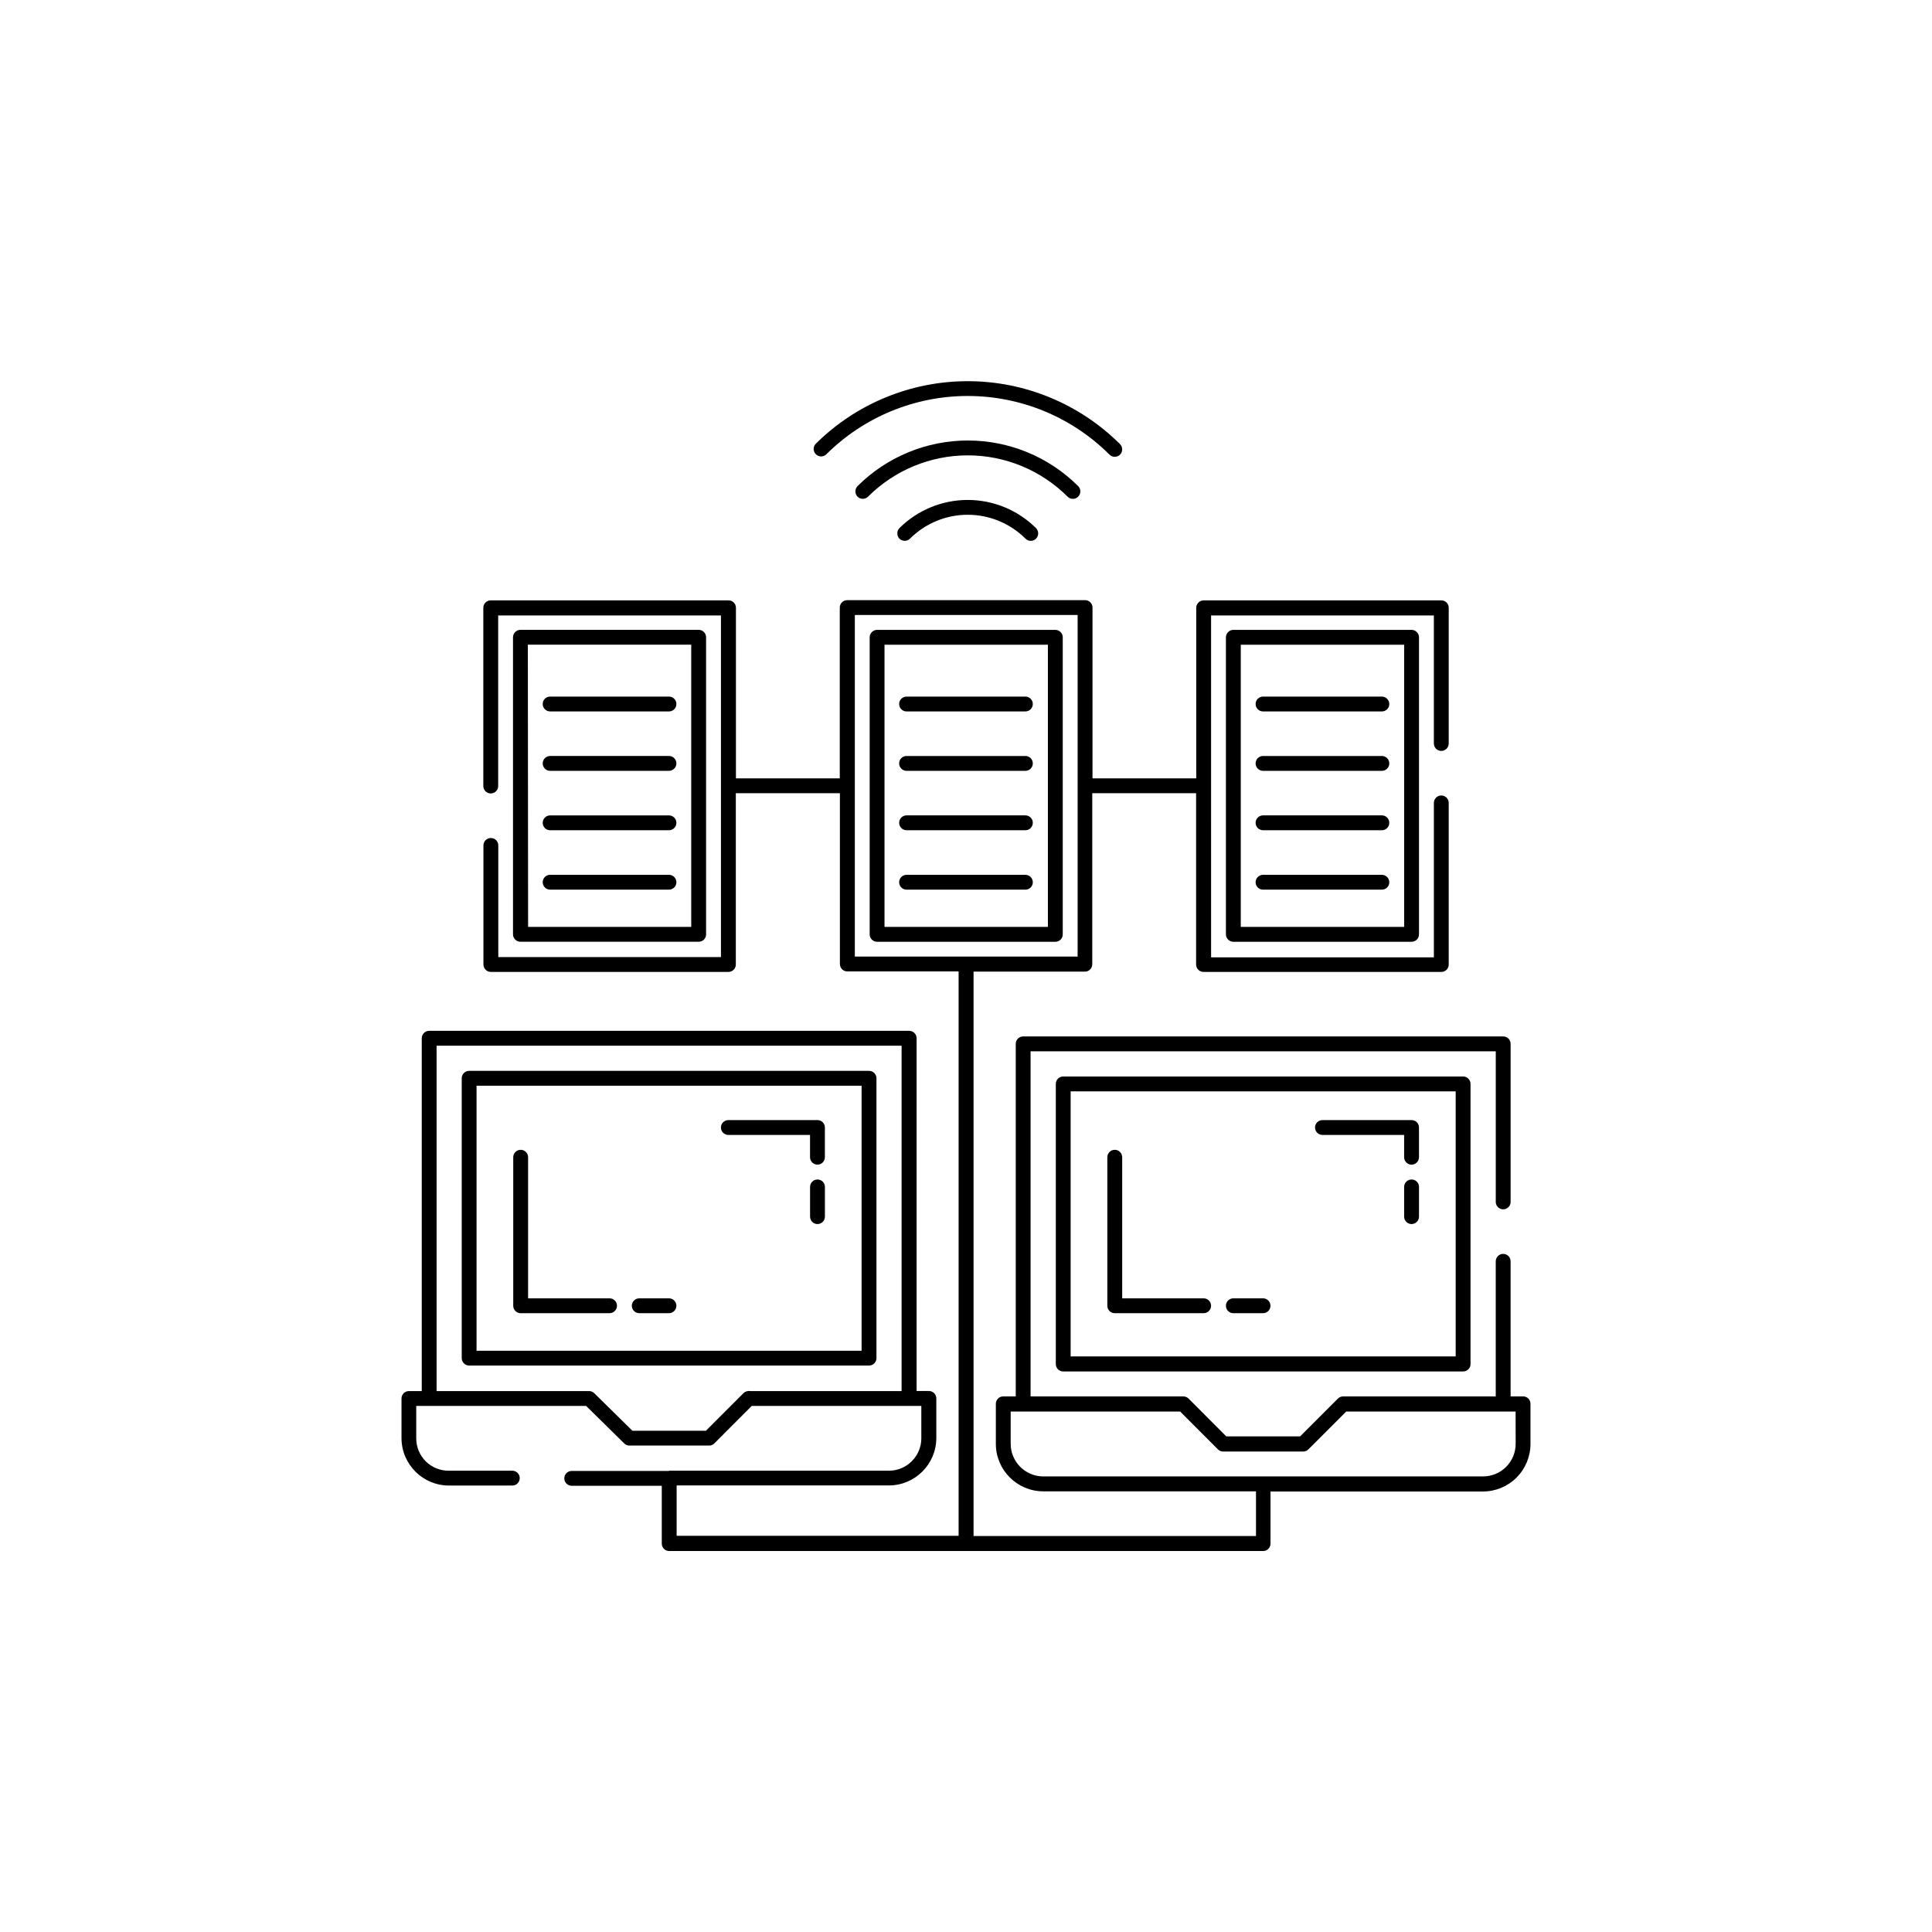<?xml version="1.0" encoding="UTF-8"?>
<!-- Uploaded to: ICON Repo, www.iconrepo.com, Generator: ICON Repo Mixer Tools -->
<svg fill="#000000" width="800px" height="800px" version="1.1" viewBox="144 144 512 512" xmlns="http://www.w3.org/2000/svg">
 <g>
  <path d="m374.3 427.79h-105.97c-0.523-0.004-1.027 0.203-1.398 0.574-0.367 0.367-0.574 0.871-0.57 1.395v74.156c0 0.52 0.207 1.023 0.574 1.391 0.371 0.367 0.871 0.578 1.395 0.578h105.97c0.523 0 1.023-0.211 1.391-0.578 0.371-0.367 0.578-0.871 0.578-1.391v-74.156c0.004-0.523-0.203-1.027-0.574-1.395-0.367-0.371-0.871-0.578-1.395-0.574zm-1.969 74.172h-102.04v-70.234h102.04z"/>
  <path d="m425.77 429.28c-1.09 0-1.969 0.883-1.969 1.969v74.234c-0.004 0.523 0.199 1.027 0.57 1.395 0.371 0.371 0.875 0.578 1.398 0.574h105.97c0.523 0.004 1.023-0.203 1.395-0.574 0.371-0.367 0.578-0.871 0.57-1.395v-74.234c0-0.523-0.207-1.023-0.574-1.391-0.371-0.371-0.871-0.578-1.391-0.578zm104 74.188h-102.04v-70.25h102.04z"/>
  <path d="m547.63 514.06h-3.305v-35.801c0-1.086-0.883-1.969-1.969-1.969-1.086 0-1.969 0.883-1.969 1.969v35.801h-40.43c-0.516 0.004-1.016 0.207-1.387 0.57l-10.027 10.027h-19.57l-9.996-10.027c-0.379-0.363-0.879-0.566-1.402-0.57h-40.461v-91.457h123.28v39.91l-0.004 0.004c0 1.086 0.883 1.965 1.969 1.965 1.086 0 1.969-0.879 1.969-1.965v-41.879c0.004-0.523-0.203-1.027-0.57-1.398-0.371-0.371-0.875-0.574-1.398-0.57h-127.21c-0.523-0.004-1.027 0.199-1.398 0.57-0.367 0.371-0.574 0.875-0.57 1.398v93.426h-3.305v-0.004c-1.09 0-1.969 0.883-1.969 1.969v10.598c0 6.957 5.641 12.594 12.594 12.594h56.348v11.84h-74.848v-149.57l29.492 0.004c0.523 0.004 1.023-0.203 1.395-0.574 0.371-0.371 0.574-0.871 0.57-1.395v-45.312h27.52v45.328h0.004c-0.02 0.539 0.184 1.059 0.562 1.441 0.379 0.387 0.898 0.598 1.438 0.59h62.977-0.004c0.523 0.004 1.027-0.203 1.398-0.574 0.371-0.367 0.574-0.871 0.57-1.395v-42.824c0-1.086-0.879-1.969-1.969-1.969-1.086 0-1.965 0.883-1.965 1.969v40.934h-59.039l-0.004-45.391v-45.215h59.039v33.93l0.004-0.004c0 1.09 0.879 1.969 1.965 1.969 1.09 0 1.969-0.879 1.969-1.969v-35.957c0.004-0.523-0.199-1.027-0.57-1.398-0.371-0.367-0.875-0.574-1.398-0.57h-62.973c-1.09 0-1.969 0.883-1.969 1.969v45.199h-27.488v-45.262c0-0.535-0.219-1.043-0.602-1.414-0.383-0.371-0.898-0.57-1.43-0.555h-62.977c-1.086 0.008-1.961 0.883-1.969 1.969v45.266l-27.52-0.004v-45.199c0.004-0.527-0.207-1.039-0.586-1.406-0.375-0.371-0.887-0.574-1.414-0.562h-62.977c-1.086 0-1.969 0.883-1.969 1.969v47.23c0 1.09 0.883 1.969 1.969 1.969s1.969-0.879 1.969-1.969v-45.199h59.039v90.527h-59.008v-29.582c0-1.086-0.883-1.969-1.969-1.969s-1.969 0.883-1.969 1.969v31.488c-0.016 0.527 0.18 1.039 0.543 1.422 0.363 0.379 0.867 0.602 1.395 0.609h62.977c0.523 0.004 1.023-0.203 1.395-0.574 0.371-0.367 0.578-0.871 0.574-1.395v-45.391h27.582v45.266c0 0.52 0.207 1.02 0.574 1.391 0.371 0.367 0.871 0.574 1.395 0.574h29.488v149.57h-74.723v-13.352h56.223c6.926 0 12.551-5.59 12.594-12.516v-10.551c0-0.52-0.207-1.02-0.574-1.391-0.371-0.367-0.871-0.574-1.391-0.574h-3.258l-0.004-93.473c0-0.523-0.207-1.023-0.574-1.395-0.371-0.367-0.871-0.574-1.395-0.574h-127.2c-1.086 0-1.969 0.879-1.969 1.969v93.504h-3.398c-0.523-0.004-1.027 0.199-1.398 0.57-0.367 0.371-0.574 0.875-0.57 1.398v10.547c0.043 6.926 5.668 12.516 12.594 12.516h16.77c1.086 0 1.969-0.879 1.969-1.969 0-1.086-0.883-1.965-1.969-1.965h-16.738c-2.301 0.043-4.523-0.84-6.168-2.453-1.641-1.617-2.562-3.824-2.551-6.129v-8.582h45.027l10.094 9.934-0.004 0.004c0.359 0.367 0.855 0.574 1.371 0.566h21.098c0.523 0.012 1.031-0.195 1.398-0.566l9.918-9.934h44.949v8.582l0.004-0.004c-0.012 4.734-3.848 8.57-8.582 8.582h-58.234l-0.066 0.062h-25.773c-1.086 0-1.965 0.879-1.965 1.965 0 1.09 0.879 1.969 1.965 1.969h23.867v15.32h0.004c0 0.523 0.207 1.023 0.574 1.391 0.371 0.371 0.871 0.578 1.391 0.578h157.38c0.523 0.004 1.027-0.203 1.395-0.574 0.371-0.367 0.578-0.871 0.574-1.395v-13.809h56.301c3.34 0 6.543-1.324 8.906-3.688 2.359-2.363 3.688-5.566 3.688-8.906v-10.645c0.004-0.52-0.199-1.02-0.566-1.391-0.367-0.367-0.863-0.578-1.387-0.578zm-177.09-207.08h59.039v90.527h-59.039zm-27.664 205.68c-0.664-0.133-1.352 0.066-1.844 0.535l-9.949 9.965h-19.492l-10.125-9.965h0.004c-0.453-0.438-1.082-0.633-1.699-0.535h-40.07v-91.535h123.23v91.535zm202.79 13.965c0 4.762-3.852 8.625-8.613 8.641h-116.59c-4.762-0.016-8.617-3.879-8.625-8.641v-8.551h44.918l10.012 10.027v0.004c0.371 0.367 0.875 0.57 1.402 0.566h21.176c0.516 0 1.016-0.203 1.383-0.566l10.031-10.031h44.887z"/>
  <path d="m425.64 391.61v-78.719c0-0.523-0.207-1.023-0.574-1.391-0.371-0.371-0.871-0.578-1.395-0.578h-47.23c-1.082 0.008-1.961 0.887-1.969 1.969v78.719c0 0.523 0.207 1.023 0.578 1.395 0.367 0.367 0.867 0.574 1.391 0.574h47.23c0.523 0.004 1.027-0.199 1.398-0.57 0.371-0.371 0.574-0.875 0.57-1.398zm-3.938-1.969h-43.297v-74.785h43.297z"/>
  <path d="m384.25 332.54h31.488c1.086 0 1.969-0.883 1.969-1.969 0-1.086-0.883-1.969-1.969-1.969h-31.488c-1.086 0-1.969 0.883-1.969 1.969 0 1.086 0.883 1.969 1.969 1.969z"/>
  <path d="m384.25 348.28h31.488c1.086 0 1.969-0.883 1.969-1.969 0-1.09-0.883-1.969-1.969-1.969h-31.488c-1.086 0-1.969 0.879-1.969 1.969 0 1.086 0.883 1.969 1.969 1.969z"/>
  <path d="m384.25 364.02h31.488c1.086 0 1.969-0.883 1.969-1.969 0-1.086-0.883-1.969-1.969-1.969h-31.488c-1.086 0-1.969 0.883-1.969 1.969 0 1.086 0.883 1.969 1.969 1.969z"/>
  <path d="m384.25 379.77h31.488c1.086 0 1.969-0.879 1.969-1.965 0-1.09-0.883-1.969-1.969-1.969h-31.488c-1.086 0-1.969 0.879-1.969 1.969 0 1.086 0.883 1.965 1.969 1.965z"/>
  <path d="m470.85 310.92c-1.086 0.008-1.961 0.887-1.969 1.969v78.719c0 0.523 0.207 1.023 0.578 1.395 0.367 0.367 0.867 0.574 1.391 0.574h47.23c0.523 0.004 1.027-0.199 1.398-0.57 0.367-0.371 0.574-0.875 0.57-1.398v-78.719c0-0.523-0.207-1.023-0.578-1.391-0.367-0.371-0.867-0.578-1.391-0.578zm45.266 78.719h-43.297v-74.785h43.297z"/>
  <path d="m478.72 332.54h31.488c1.086 0 1.969-0.883 1.969-1.969 0-1.086-0.883-1.969-1.969-1.969h-31.488c-1.086 0-1.969 0.883-1.969 1.969 0 1.086 0.883 1.969 1.969 1.969z"/>
  <path d="m478.72 348.28h31.488c1.086 0 1.969-0.883 1.969-1.969 0-1.09-0.883-1.969-1.969-1.969h-31.488c-1.086 0-1.969 0.879-1.969 1.969 0 1.086 0.883 1.969 1.969 1.969z"/>
  <path d="m478.72 364.02h31.488c1.086 0 1.969-0.883 1.969-1.969 0-1.086-0.883-1.969-1.969-1.969h-31.488c-1.086 0-1.969 0.883-1.969 1.969 0 1.086 0.883 1.969 1.969 1.969z"/>
  <path d="m478.72 379.77h31.488c1.086 0 1.969-0.879 1.969-1.965 0-1.09-0.883-1.969-1.969-1.969h-31.488c-1.086 0-1.969 0.879-1.969 1.969 0 1.086 0.883 1.965 1.969 1.965z"/>
  <path d="m329.15 393.57c0.523 0.004 1.027-0.199 1.398-0.57s0.574-0.875 0.57-1.398v-78.719c0-0.523-0.207-1.023-0.574-1.391-0.371-0.371-0.871-0.578-1.395-0.578h-47.23c-1.082 0.008-1.961 0.887-1.969 1.969v78.719c0 0.523 0.207 1.023 0.578 1.395 0.367 0.367 0.867 0.574 1.391 0.574zm-45.266-78.719h43.297v74.785h-43.23z"/>
  <path d="m321.28 328.6h-31.488c-1.086 0-1.969 0.883-1.969 1.969 0 1.086 0.883 1.969 1.969 1.969h31.488c1.086 0 1.969-0.883 1.969-1.969 0-1.086-0.883-1.969-1.969-1.969z"/>
  <path d="m321.28 344.34h-31.488c-1.086 0-1.969 0.879-1.969 1.969 0 1.086 0.883 1.969 1.969 1.969h31.488c1.086 0 1.969-0.883 1.969-1.969 0-1.09-0.883-1.969-1.969-1.969z"/>
  <path d="m321.28 360.09h-31.488c-1.086 0-1.969 0.883-1.969 1.969 0 1.086 0.883 1.969 1.969 1.969h31.488c1.086 0 1.969-0.883 1.969-1.969 0-1.086-0.883-1.969-1.969-1.969z"/>
  <path d="m321.28 375.83h-31.488c-1.086 0-1.969 0.879-1.969 1.969 0 1.086 0.883 1.965 1.969 1.965h31.488c1.086 0 1.969-0.879 1.969-1.965 0-1.09-0.883-1.969-1.969-1.969z"/>
  <path d="m439.36 492.01h23.617c1.086 0 1.965-0.883 1.965-1.969 0-1.086-0.879-1.969-1.965-1.969h-21.586v-37.391c0-1.09-0.883-1.969-1.969-1.969s-1.969 0.879-1.969 1.969v39.359c0 1.062 0.844 1.934 1.906 1.969z"/>
  <path d="m470.85 492.01h7.871c1.086 0 1.969-0.883 1.969-1.969 0-1.086-0.883-1.969-1.969-1.969h-7.871c-1.086 0-1.969 0.883-1.969 1.969 0 1.086 0.883 1.969 1.969 1.969z"/>
  <path d="m494.46 444.77h21.648v5.906c0 1.086 0.883 1.969 1.969 1.969s1.969-0.883 1.969-1.969v-7.875c0.004-0.52-0.203-1.023-0.57-1.395-0.371-0.371-0.875-0.574-1.398-0.57h-23.617c-1.086 0-1.965 0.879-1.965 1.965 0 1.09 0.879 1.969 1.965 1.969z"/>
  <path d="m518.08 456.58c-1.086 0-1.969 0.883-1.969 1.969v7.871c0 1.086 0.883 1.969 1.969 1.969s1.969-0.883 1.969-1.969v-7.871c0.004-0.523-0.203-1.027-0.57-1.395-0.371-0.371-0.875-0.578-1.398-0.574z"/>
  <path d="m281.92 492.01h23.617c1.086 0 1.969-0.883 1.969-1.969 0-1.086-0.883-1.969-1.969-1.969h-21.586v-37.391c0-1.09-0.883-1.969-1.969-1.969-1.086 0-1.969 0.879-1.969 1.969v39.359c0 1.062 0.844 1.934 1.906 1.969z"/>
  <path d="m313.41 492.01h7.871c1.086 0 1.969-0.883 1.969-1.969 0-1.086-0.883-1.969-1.969-1.969h-7.871c-1.086 0-1.969 0.883-1.969 1.969 0 1.086 0.883 1.969 1.969 1.969z"/>
  <path d="m337.02 444.77h21.648v5.906c0 1.086 0.879 1.969 1.965 1.969 1.09 0 1.969-0.883 1.969-1.969v-7.875c0.004-0.52-0.199-1.023-0.57-1.395s-0.875-0.574-1.398-0.57h-23.613c-1.09 0-1.969 0.879-1.969 1.965 0 1.09 0.879 1.969 1.969 1.969z"/>
  <path d="m360.64 456.58c-1.086 0-1.965 0.883-1.965 1.969v7.871c0 1.086 0.879 1.969 1.965 1.969 1.09 0 1.969-0.883 1.969-1.969v-7.871c0.004-0.523-0.199-1.027-0.57-1.395-0.371-0.371-0.875-0.578-1.398-0.574z"/>
  <path d="m362.89 264.49c9.969-9.957 23.48-15.551 37.574-15.551 14.09 0 27.602 5.594 37.57 15.551 0.777 0.754 2.012 0.754 2.789 0 0.754-0.773 0.754-2.008 0-2.785-10.719-10.688-25.234-16.688-40.367-16.688-15.137 0-29.652 6-40.371 16.688-0.656 0.789-0.602 1.949 0.125 2.676 0.73 0.727 1.895 0.773 2.68 0.109z"/>
  <path d="m428.34 276.2c0.523 0.008 1.027-0.203 1.387-0.582 0.371-0.371 0.578-0.871 0.578-1.395 0-0.523-0.207-1.023-0.578-1.395-7.758-7.742-18.273-12.09-29.234-12.09-10.965 0-21.48 4.348-29.238 12.09-0.754 0.777-0.754 2.012 0 2.789 0.367 0.371 0.871 0.578 1.395 0.578 0.523 0 1.023-0.207 1.391-0.578 7.016-7.004 16.523-10.941 26.438-10.941 9.91 0 19.418 3.938 26.434 10.941 0.375 0.383 0.895 0.59 1.43 0.582z"/>
  <path d="m382.35 283.96c-0.734 0.781-0.734 2.004 0 2.785 0.777 0.773 2.031 0.773 2.805 0 4.062-4.051 9.566-6.328 15.305-6.328 5.734 0 11.238 2.277 15.301 6.328 0.371 0.375 0.875 0.586 1.402 0.586 0.527 0.004 1.035-0.207 1.402-0.586 0.754-0.773 0.754-2.008 0-2.785-4.812-4.785-11.324-7.469-18.105-7.469-6.785 0-13.297 2.684-18.109 7.469z"/>
 </g>
</svg>